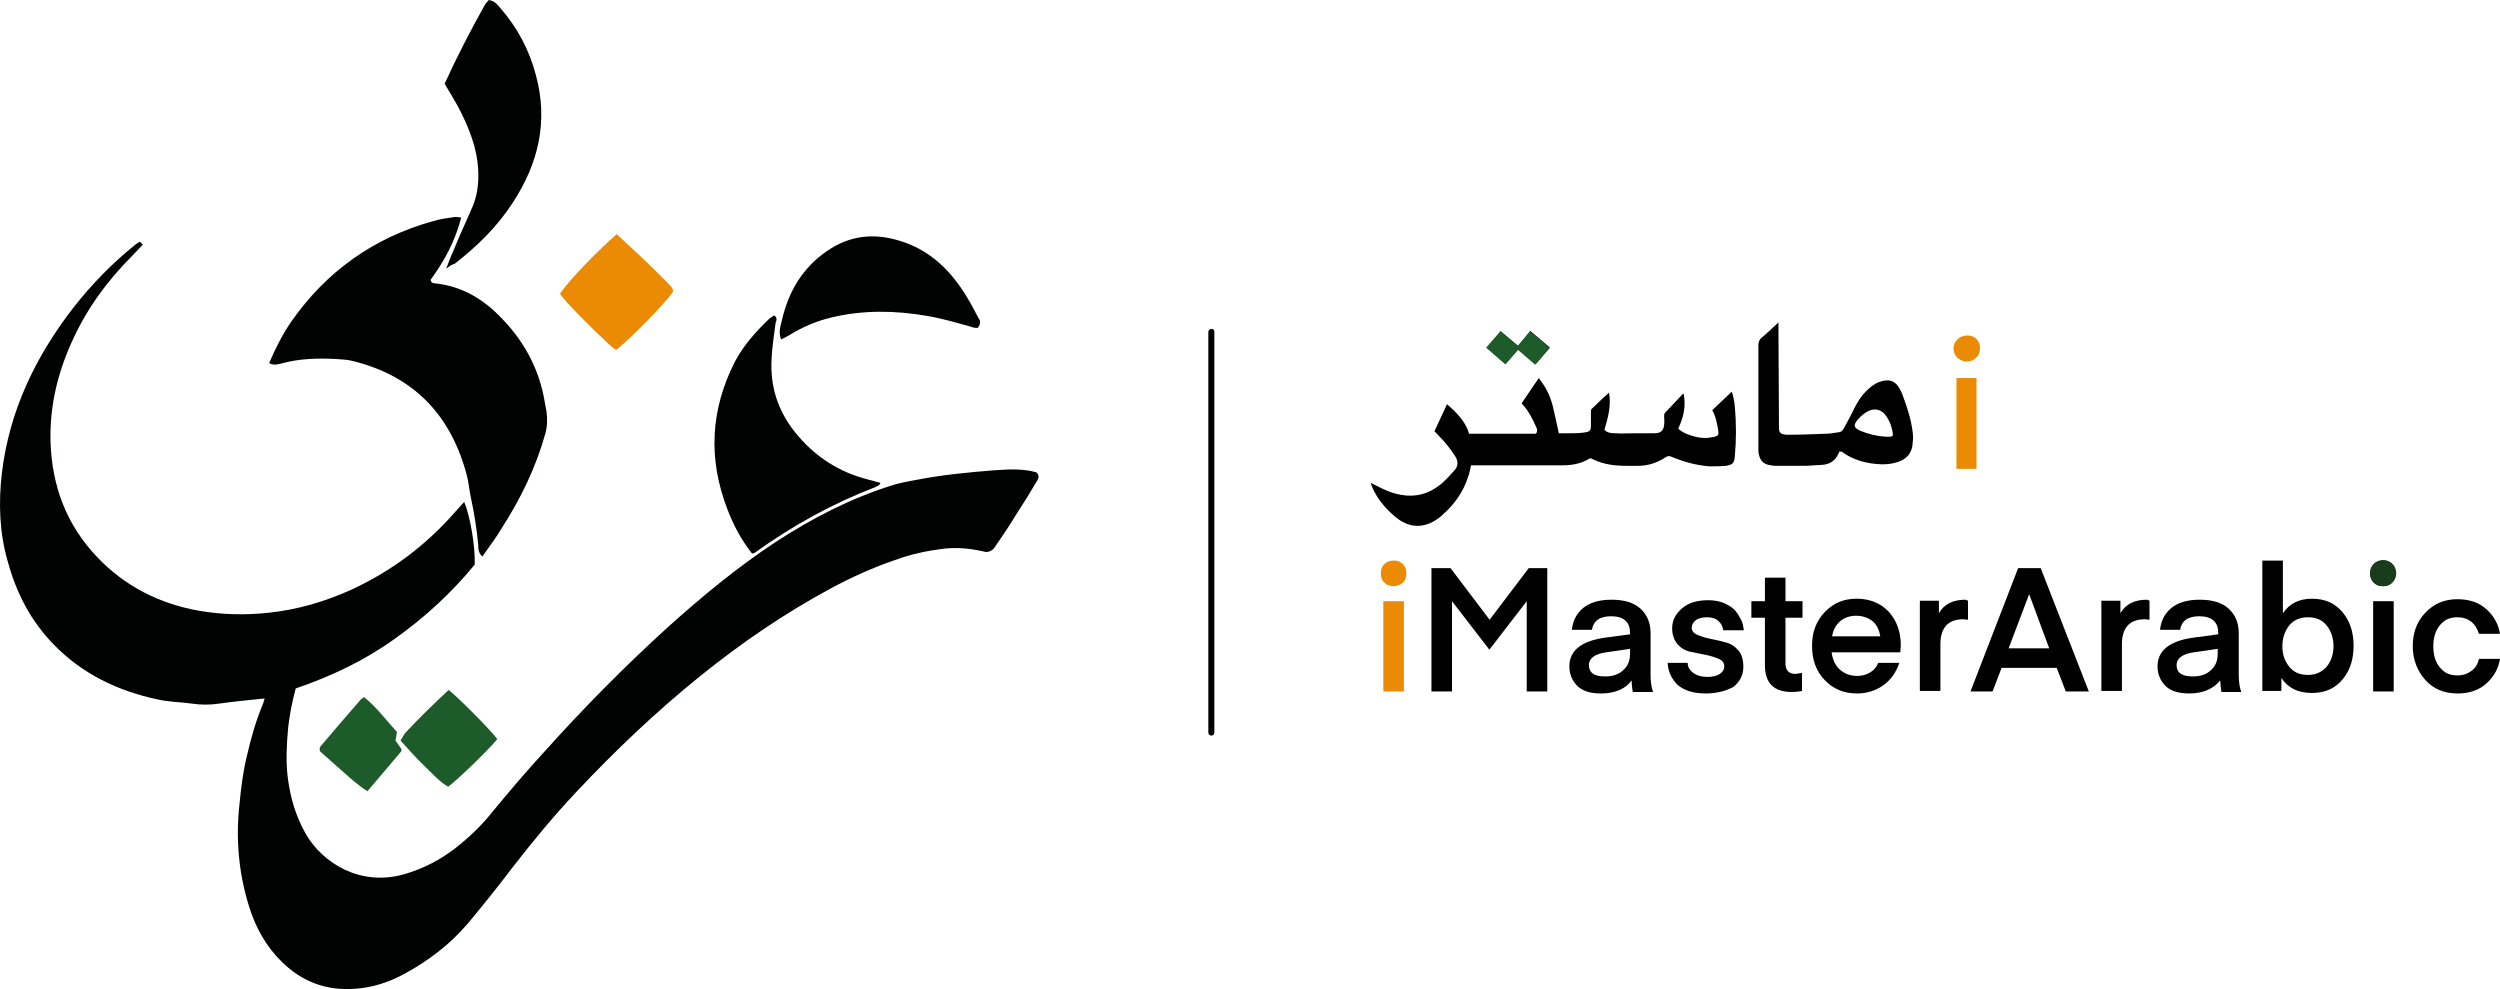 <svg preserveAspectRatio="xMidYMid meet" data-bbox="52.321 347.7 498.579 197.255"
    viewBox="52.321 347.7 498.579 197.255" xmlns="http://www.w3.org/2000/svg"
    data-type="color" role="presentation" aria-hidden="true">
    <g>
        <path
            d="M80.2 395.9c.3.2.4.4.6.6-.7.7-1.4 1.5-2.1 2.2-5.1 5.1-9.3 10.9-12.2 17.5-2.8 6.3-4.3 12.8-4.1 19.7.3 8.8 3.2 16.5 9.3 22.9 5.5 5.8 12.4 9.3 20.3 10.7 4.6.8 9.3.9 13.9.4 5.7-.6 11.2-2.2 16.5-4.6 8-3.7 14.8-8.8 20.6-15.4.6-.7 1.2-1.3 1.9-2.1 1.2 2.9 2.2 8.7 2.1 12.5-4.6 5.6-10 10.6-16.1 14.9-6 4.3-12.6 7.4-19.6 9.8-.7 2.6-1.2 5.1-1.5 7.7-.3 3.3-.5 6.6-.1 10 .5 4 1.6 7.8 3.6 11.3 3.4 5.9 11 10.6 19.8 8 3.7-1.1 7-2.8 10.1-5.2 2.8-2.2 5.3-4.6 7.5-7.4 3.3-4 6.7-8 10.2-11.8 7.8-8.7 16-17 24.7-24.9 6.8-6.1 13.8-11.9 21.4-16.9 7.2-4.7 14.9-8.7 23.2-11.3 1.6-.5 3.2-.8 4.9-1.1 5.1-1 10.3-1.5 15.4-1.9 2.9-.2 5.7-.4 8.5.4.6.5.5 1.1.2 1.6-1.4 2.4-2.9 4.8-4.4 7.1-1.2 2-2.5 3.9-3.8 5.8-.4.6-.8 1.3-2 1.4-2.5-.6-5.3-1-8.2-.7-3.4.4-6.8 1.1-10 2.3-4.4 1.5-8.6 3.4-12.7 5.6-9.3 5-17.9 10.9-26.1 17.5-8.8 7.1-17 14.9-24.8 23.2-4.6 4.9-8.8 10-12.9 15.3-2.8 3.7-5.7 7.3-8.7 10.9-3.5 4.1-7.8 7.4-12.6 10-3.1 1.7-6.5 2.8-10 3-5.6.4-10.4-1.4-14.4-5.3-3.2-3.1-5.3-6.9-6.6-11.1-2.1-6.7-2.7-13.6-1.9-20.6.3-3.2.7-6.4 1.5-9.6.8-3.5 1.8-7 3.2-10.3.1-.3.2-.7.3-1-3.1.3-6 .6-8.9 1-1.9.3-3.9.3-5.8 0-2.2-.3-4.4-.3-6.6-.8-8-1.7-15.1-5.1-20.8-11-4.5-4.6-7.4-10.2-9.1-16.4C52.2 454 52 448 52.7 442c1.5-12.4 6.7-23.2 14.3-33 3.6-4.6 7.7-8.8 12.3-12.5.2-.2.5-.3.9-.6z"
            fill="#010202" data-color="1"></path>
        <path
            d="M148.5 458.7c-.8-.8-.8-1.6-.8-2.3-.3-3.2-.8-6.4-1.5-9.6-.3-1.4-.4-2.9-.8-4.4-3.2-12-10.6-19.7-22.7-22.7-1.1-.3-2.2-.3-3.3-.4-3.7-.2-7.4-.1-11 .9-.8.2-1.6.4-2.4-.1 1.2-2.8 2.6-5.6 4.3-8.1 7-10.1 16.5-16.9 28.4-20.2 1.3-.4 2.7-.6 4.1-.8.4-.1.9 0 1.5.1-1.2 4.7-3.4 8.7-6.1 12.4.1.6.5.7.8.7 5 .5 9.2 2.8 12.7 6.3 5 4.9 8.2 10.7 9.3 17.6.1.5.2 1.1.3 1.6.2 1.5.2 2.9-.2 4.4-1.9 6.8-4.9 13-8.7 18.9-1.1 1.9-2.5 3.7-3.9 5.7z"
            fill="#010202" data-color="1"></path>
        <path
            d="M202.3 458.1c-2.2-2.8-3.7-5.7-4.9-8.8-3.9-10.1-3.4-19.9 1.5-29.5 1.7-3.2 4.1-5.9 6.7-8.4.3-.3.7-.5 1.1-.8.8.5.4 1.1.3 1.5-.3 2.4-.7 4.8-.8 7.2-.3 5.4 1.2 10.2 4.6 14.5 3.9 4.9 8.8 8.1 14.9 9.6.7.2 1.4.4 2.2.6-.1.5-.6.6-.9.8-8.6 3.3-16.6 7.7-24.1 13.1-.1.1-.2.1-.6.2z"
            fill="#010202" data-color="1"></path>
        <path
            d="M141.3 401.3c.4-1 .5-1.3.6-1.6 1.1-2.6 2.2-5.3 3.4-7.9.3-.8.7-1.5 1-2.3.9-1.9 1.3-3.8 1.4-5.9.2-4.7-1.2-8.9-3.2-13-1-2.1-2.2-4-3.5-6.2 2.4-5.3 5.1-10.5 8-15.7.2-.4.6-.7.8-1 1.2.2 1.7.9 2.3 1.6 3.4 3.9 5.8 8.4 7.1 13.4 2.5 9.2.5 17.6-4.6 25.4-3.1 4.8-7.1 8.7-11.6 12.2-.4.1-.8.3-1.7 1z"
            fill="#010202" data-color="1"></path>
        <path
            d="M247.3 413.1c-.3 0-.8 0-1.2-.2-2.9-.8-5.9-1.7-8.9-2.2-6.4-1.1-12.7-1.2-19 .3-3 .7-5.8 1.9-8.4 3.5-.5.3-1.1.6-1.7.9-.6-1.5-.1-2.7.2-4 1.3-5.6 4.1-10.3 8.9-13.6 4.6-3.2 9.5-3.7 14.8-2 5.1 1.6 8.9 4.9 11.9 9.2 1.4 2 2.5 4.1 3.6 6.2.4.5.4 1.2-.2 1.9z"
            fill="#010202" data-color="1"></path>
        <path
            d="M175.3 394.4c3.8 3.5 7.5 6.9 10.9 10.5.2.2.3.6.4.9-1.5 2.3-8.5 9.4-11.4 11.7-.5-.3-1-.7-1.4-1.1-4.1-3.8-8.7-8.5-9.8-10.1 1.6-2.5 7.4-8.5 11.3-11.9z"
            fill="#ea8b03" data-color="2"></path>
        <path
            d="M151.5 495.1c-1.8 2.2-7.9 8.1-9.8 9.5-1.9-1.1-3.3-2.8-4.9-4.3-1.6-1.5-3-3.2-4.6-4.9.4-.6.6-1.2 1.1-1.7 2.7-2.9 5.6-5.7 8.5-8.4 1.8 1.4 8.2 7.8 9.7 9.8z"
            fill="#1d5b2a" data-color="3"></path>
        <path
            d="M387 433.2c.8.7 1.7 1.1 2.7 1.4 1.3.4 2.6.6 4 .3.2 0 .4-.1.6-.1.7-.2.8-.4.7-1.2-.2-1.2-.4-2.4-.9-3.5l-.3-.6c1.3-1.2 2.6-2.5 3.9-3.7.3.9.5 1.9.6 3 .3 3.3.3 6.6 0 9.9-.1 1.3-.4 1.7-1.8 1.9-1.1.1-2.2.1-3.3.1-2.6-.2-5.1-.9-7.5-1.9-.5-.2-.8-.2-1.2.1-1.7 1.1-3.5 1.7-5.5 1.7-2.1 0-4.3.1-6.4-.4-1-.2-2-.6-3-1.1h-.2c-1.6 1-3.4 1.4-5.4 1.4h-18.3c-.1.2-.1.4-.1.5-.8 3.7-2.6 6.7-5.4 9.2-.6.6-1.3 1.1-2 1.5-2 1.1-4.1 1.2-6.1.1-.6-.3-1.1-.7-1.6-1.1-1.9-1.6-3.5-3.5-4.5-5.8-.1-.2-.2-.5-.3-.9l.8.4c1.7.9 3.4 1.7 5.3 2 2.9.5 5.4-.2 7.7-2 1-.8 1.9-1.8 2.8-2.8.8-.8.9-1.8.3-2.8-.6-.9-1.2-1.8-1.9-2.6-.7-.9-1.5-1.6-2.3-2.5.8-1.7 1.6-3.5 2.5-5.4 1.9 1.7 3.7 3.4 4.4 5.9h13.3c.4-.4.3-.9.1-1.3-.7-1.6-1.5-3.2-2.7-4.5-.1-.1-.1-.1-.2-.3 1.1-1.6 2.2-3.2 3.4-5 .4.5.7 1 1 1.4 1.1 1.7 1.7 3.5 2.1 5.5.3 1.3.6 2.7.9 4.1 1.8 0 3.6.1 5.4-.2.7-.1 1-.4 1-1.2v-2.8c0-.2 0-.5.1-.6 1.1-1.1 2.3-2.2 3.5-3.3.5 2.5-.2 5-.9 7.4.5.6 1.3.7 2 .7 1.4.1 2.8 0 4.1 0h3.9c1.2 0 1.8-.5 1.9-1.7.1-.6 0-1.2 0-1.7 0-.3 0-.5.2-.7 1.1-1.2 2.3-2.4 3.4-3.6.1-.1.1-.1.3-.2.5 2.7-.1 4.9-1.1 7z"
            fill="#000000" data-color="4"></path>
        <path
            d="m419.2 437.7-.3.6c-.6 1.3-1.7 2-3.1 2.1-1.1.1-2.2.1-3.2.2h-6c-.4 0-.7 0-1.1-.1-1.8-.2-2.3-1.3-2.5-2.7v-21.3c0-.6.2-1.1.7-1.5 1.1-.9 2.1-1.9 3.3-3v1c0 6.4.1 12.9.1 19.3v1c.1.6.3.9.9 1 .3.1.5.1.8.1 2.6 0 5.1-.1 7.7-.2.9 0 1.7-.2 2.5-.3.5 0 .7-.3 1-.7.6-1.1 1.2-2.2 1.8-3.4.7-1.5 1.5-2.9 2.7-4.1.6-.6 1.2-1.1 1.9-1.5.5-.3 1.2-.5 1.8-.6 1.2-.2 2.1.3 2.7 1.2.4.6.7 1.2.9 1.8.9 2.4 1.7 4.9 2 7.5.1.9 0 1.8-.1 2.6-.3 1.6-1.3 2.6-2.8 3.1-1.1.4-2.2.5-3.3.5-2.9-.1-5.7-.8-8.1-2.6 0 .2-.1.1-.3 0zm9.3-2.9h.6c.6 0 .8-.2.7-.7-.2-1.4-.7-2.7-1.6-3.8-.8-.9-1.9-1.2-3.1-.7-.9.4-1.6 1-2.3 1.8-.9 1.1-.8 1.6.5 2.2 1.7.7 3.4 1.1 5.2 1.2z"
            fill="#000000" data-color="4"></path>
        <path
            d="M361.4 417c-.9 1.1-1.8 2.1-2.7 3.2-1.2-1-2.4-1.9-3.6-2.9-.8 1-1.6 1.9-2.5 2.9-1.2-1-2.4-2.1-3.7-3.1.9-1.1 1.8-2.1 2.7-3.3 1.2 1 2.3 1.9 3.5 2.9l2.4-3c1.4 1.2 2.6 2.2 3.9 3.3z"
            fill="#000000" data-color="4"></path>
        <path
            d="M124.9 486.7c2.6 2.1 4.4 4.6 6.6 7-.1.5-.2 1-.3 1.7.3.5.8 1.1 1.2 1.7 0 .2 0 .4-.1.5-2.2 2.6-4.4 5.2-6.7 7.9-1.9-1.2-3.4-2.6-5-4-1.5-1.3-3-2.7-4.5-4 0-.4-.1-.7.1-.9 2.6-3.1 5.3-6.2 7.9-9.2.1-.2.4-.3.8-.7z"
            fill="#1d5b2a" data-color="3"></path>
        <path
            d="M330.3 464.6c-.8 0-1.4-.2-1.9-.7-.5-.5-.7-1.1-.7-1.8 0-.8.2-1.4.7-1.9.5-.5 1.1-.7 1.9-.7.7 0 1.3.2 1.8.7.5.5.7 1.1.7 1.9 0 .7-.2 1.3-.7 1.8-.5.4-1.1.7-1.8.7zm-2.1 21v-18h4.1v18h-4.1z"
            fill="#ea8b03" data-color="2"></path>
        <path
            d="m341.6 461 7.8 10.3 7.8-10.3h3.7v24.6h-4.1v-18l-7.4 9.6h-.1l-7.4-9.6v18h-4.1V461h3.8z"
            fill="#000000" data-color="4"></path>
        <path
            d="M371.6 486c-2.1 0-3.7-.5-4.7-1.5s-1.6-2.3-1.6-3.9c0-3.1 2.3-5 6.9-5.7l5.2-.7v-.3c0-2.2-1.3-3.3-3.8-3.3-2.2 0-3.5.9-3.8 2.7h-4c.2-1.8.9-3.2 2.2-4.3 1.3-1.1 3.2-1.7 5.7-1.7 2.6 0 4.5.6 5.8 1.8 1.3 1.2 2 2.8 2 4.9v8.3c0 1.5.2 2.6.5 3.4h-4s-.1-.1-.1-.3c0-.2-.1-.5-.1-.8 0-.4-.1-.8-.1-1.2-1.1 1.6-3.2 2.6-6.1 2.6zm5.8-8.9-4.8.7c-2.2.3-3.4 1.2-3.4 2.5 0 1.6 1.1 2.3 3.2 2.3 1.6 0 2.8-.4 3.7-1.3.9-.8 1.3-1.9 1.3-3.2v-1z"
            fill="#000000" data-color="4"></path>
        <path
            d="M392.5 486c-2.5 0-4.3-.6-5.6-1.7-1.2-1.2-1.9-2.6-2-4.4h4c0 .8.4 1.5 1.1 2 .7.5 1.6.8 2.8.8 1.1 0 1.9-.2 2.5-.6.6-.4.9-.9.9-1.5 0-.7-.4-1.2-1.1-1.5-.7-.3-1.6-.6-2.6-.8l-3-.6c-1-.2-1.9-.7-2.6-1.5-.7-.8-1.1-1.9-1.1-3.2 0-1.6.7-2.9 2-4s3-1.6 5.2-1.6c1.2 0 2.3.2 3.2.6.9.4 1.7.9 2.2 1.5.5.6.9 1.3 1.2 1.9.3.6.4 1.3.5 2H396c-.1-.7-.4-1.3-.9-1.8s-1.3-.8-2.3-.8-1.8.2-2.3.6c-.5.4-.8.9-.8 1.5s.4 1.1 1.1 1.4c.7.3 1.6.6 2.6.8 1 .2 2 .4 3 .7 1 .2 1.9.8 2.6 1.6.7.8 1 1.9 1 3.3 0 1.6-.7 3-2 4-1.3.7-3.1 1.3-5.5 1.3z"
            fill="#000000" data-color="4"></path>
        <path
            d="M411.7 481.9v3.6c-.5.1-1.2.2-2.1.2-3.5 0-5.3-1.8-5.3-5.3v-9.5h-2.7v-3.3h2.7v-4.7h4.1v4.7h3.4v3.3h-3.4v9.1c0 1.4.7 2.1 2 2.1l1.3-.2z"
            fill="#000000" data-color="4"></path>
        <path
            d="M431.3 477.8h-13.7c.2 1.4.7 2.6 1.6 3.4.9.8 2 1.3 3.5 1.3.9 0 1.8-.2 2.6-.7.8-.5 1.3-1.1 1.6-1.9h4.2c-.6 1.8-1.6 3.3-3.1 4.4-1.5 1.1-3.3 1.7-5.3 1.7-2.7 0-4.8-.9-6.5-2.7-1.7-1.8-2.5-4-2.5-6.8 0-2.7.8-4.9 2.5-6.7 1.7-1.8 3.8-2.7 6.4-2.7 2.6 0 4.8.9 6.4 2.6 1.6 1.8 2.4 4 2.4 6.7l-.1 1.4zm-8.8-7.3c-1.3 0-2.4.4-3.2 1.1-.9.8-1.4 1.8-1.6 3h9.6c-.2-1.3-.7-2.3-1.5-3-.9-.7-2-1.1-3.3-1.1z"
            fill="#000000" data-color="4"></path>
        <path
            d="M444.8 467.5v3.8c-.3 0-.6-.1-.9-.1-3.1 0-4.6 1.7-4.6 5v9.3h-4.1v-18h3.8v2.5c1-1.8 2.8-2.7 5.3-2.7l.5.2z"
            fill="#000000" data-color="4"></path>
        <path
            d="M449.7 485.6h-4.4l9.5-24.6h4.5l9.6 24.6h-4.6l-1.8-4.7h-11l-1.8 4.7zm7.3-19.4-4.1 10.8h8.1l-4-10.8z"
            fill="#000000" data-color="4"></path>
        <path
            d="M481 467.5v3.8c-.3 0-.6-.1-.9-.1-3.1 0-4.6 1.7-4.6 5v9.3h-4.1v-18h3.8v2.5c1-1.8 2.8-2.7 5.3-2.7l.5.2z"
            fill="#000000" data-color="4"></path>
        <path
            d="M488.9 486c-2.1 0-3.7-.5-4.7-1.5s-1.6-2.3-1.6-3.9c0-3.1 2.3-5 6.9-5.7l5.2-.7v-.3c0-2.2-1.3-3.3-3.8-3.3-2.2 0-3.5.9-3.8 2.7h-4c.2-1.8.9-3.2 2.2-4.3 1.3-1.1 3.2-1.7 5.7-1.7 2.6 0 4.5.6 5.8 1.8 1.3 1.2 2 2.8 2 4.9v8.3c0 1.5.2 2.6.5 3.4h-3.9s-.1-.1-.1-.3c0-.2-.1-.5-.1-.8 0-.4-.1-.8-.1-1.2-1.3 1.6-3.3 2.6-6.2 2.6zm5.7-8.9-4.8.7c-2.2.3-3.4 1.2-3.4 2.5 0 1.6 1.1 2.3 3.2 2.3 1.6 0 2.8-.4 3.7-1.3.9-.8 1.3-1.9 1.3-3.2v-1z"
            fill="#000000" data-color="4"></path>
        <path
            d="M507.7 469.9c1.2-1.8 3.1-2.8 5.7-2.8s4.6.9 6.1 2.7c1.5 1.8 2.2 4 2.2 6.7s-.7 4.9-2.2 6.7c-1.5 1.8-3.5 2.7-6.1 2.7-2.8 0-4.8-1-6.1-3v2.6h-3.8v-26h4.1v10.4zm-.2 6.7c0 1.7.5 3 1.4 4.1.9 1.1 2.1 1.6 3.7 1.6 1.5 0 2.7-.5 3.7-1.6.9-1.1 1.4-2.5 1.4-4.1 0-1.7-.5-3.1-1.4-4.2-.9-1.1-2.1-1.6-3.7-1.6-1.5 0-2.8.5-3.7 1.6-.9 1.1-1.4 2.5-1.4 4.2z"
            fill="#000000" data-color="4"></path>
        <path
            d="M527.6 464.6c-.8 0-1.4-.2-1.9-.7-.5-.5-.7-1.1-.7-1.8 0-.8.2-1.4.7-1.9.5-.5 1.1-.7 1.9-.7.7 0 1.3.2 1.8.7.5.5.7 1.1.7 1.9 0 .7-.2 1.3-.7 1.8-.4.4-1 .7-1.8.7zm-2 21v-18h4.1v18h-4.1z"
            fill="#000000" data-color="4"></path>
        <path
            d="M533.5 476.6c0-2.7.8-4.9 2.5-6.7s3.8-2.7 6.4-2.7c2.5 0 4.4.7 5.9 2.1 1.5 1.4 2.3 3 2.6 4.8h-4.2c-.3-1-.8-1.8-1.5-2.4-.8-.6-1.7-.9-2.8-.9-1.5 0-2.6.5-3.5 1.6-.9 1.1-1.3 2.5-1.3 4.2 0 1.7.4 3.1 1.3 4.2s2 1.6 3.5 1.6c1.1 0 2-.3 2.8-.9.8-.6 1.3-1.4 1.5-2.4h4.2c-.3 1.8-1.1 3.4-2.6 4.8s-3.4 2.1-5.9 2.1c-2.6 0-4.8-.9-6.4-2.7s-2.5-4.1-2.5-6.7z"
            fill="#000000" data-color="4"></path>
        <path d="M293.9 413.9v79.9" fill="#000000" data-color="4"></path>
        <path d="M293.3 413.9v79.9c0 .8 1.2.8 1.2 0v-79.9c.1-.8-1.2-.8-1.2 0z"
            fill="#000000" data-color="4"></path>
        <path d="M446.5 441.2h-4v-18.1h4v18.1z" fill="#ea8b03" data-color="2"></path>
        <path
            d="M444.7 414.6c1.5 0 2.5 1.1 2.5 2.5 0 1.6-1.1 2.7-2.7 2.7-1.4 0-2.6-1.2-2.6-2.6 0-1.4 1.2-2.6 2.8-2.6z"
            fill="#ea8b03" data-color="2"></path>
        <path fill="#1a3c1d" d="M530.2 462a2.6 2.6 0 1 1-5.2 0 2.6 2.6 0 0 1 5.2 0z"
            data-color="5"></path>
        <path fill="#1d5b2a"
            d="m351.59 413.714 3.845 3.35-2.89 3.318-3.846-3.35 2.89-3.318z" data-color="3">
        </path>
        <path fill="#1d5b2a"
            d="m357.519 413.777 3.845 3.35-2.89 3.318-3.846-3.35 2.89-3.318z"
            data-color="3"></path>
    </g>
</svg>